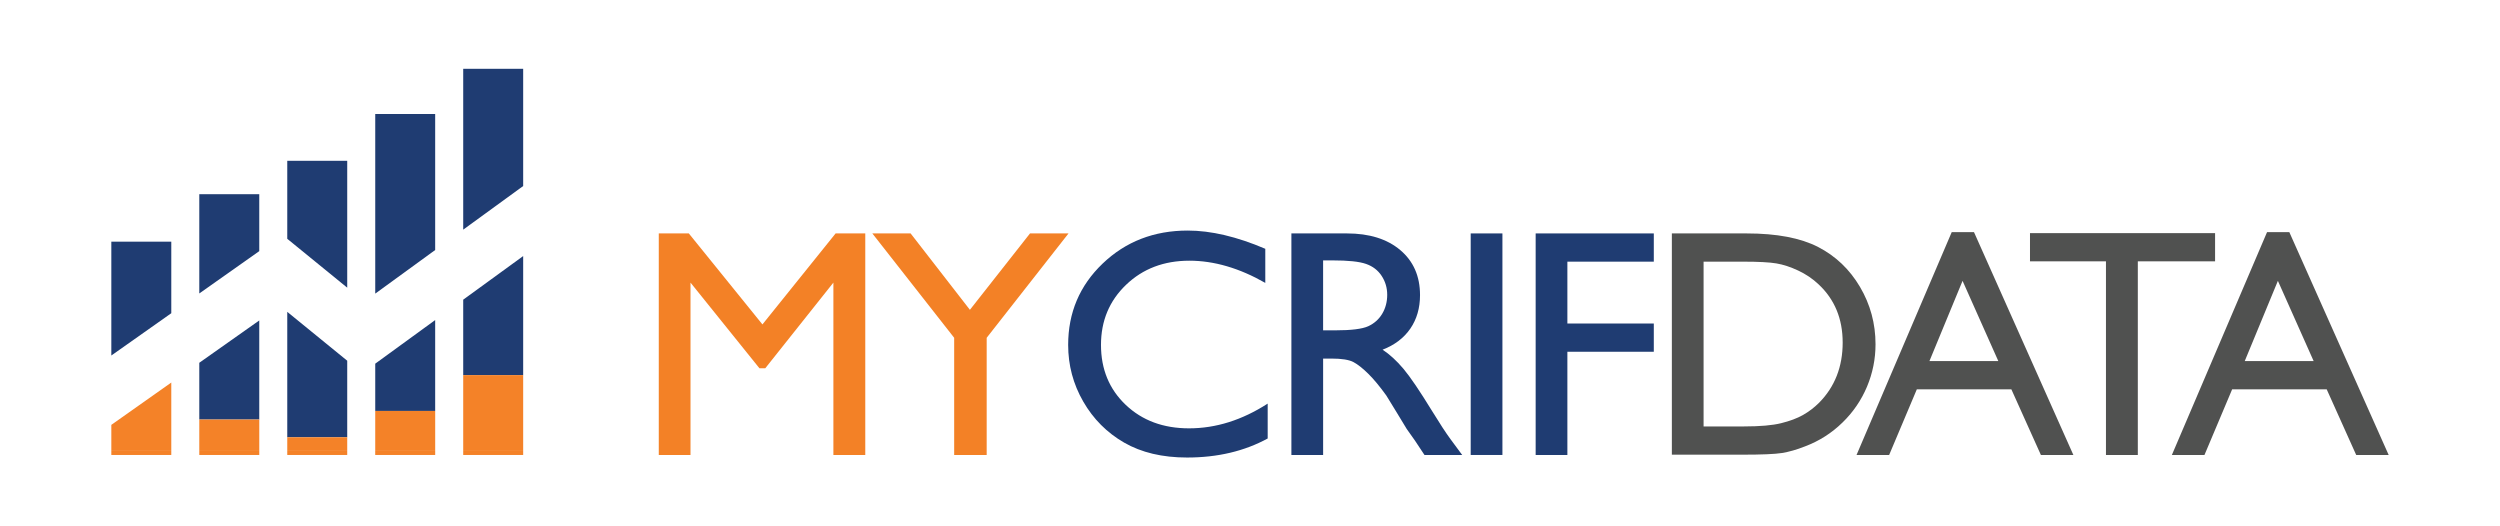 <?xml version="1.0" encoding="utf-8"?>
<!-- Generator: Adobe Illustrator 16.0.0, SVG Export Plug-In . SVG Version: 6.00 Build 0)  -->
<!DOCTYPE svg PUBLIC "-//W3C//DTD SVG 1.1//EN" "http://www.w3.org/Graphics/SVG/1.1/DTD/svg11.dtd">
<svg version="1.1" id="Layer_2" xmlns="http://www.w3.org/2000/svg" xmlns:xlink="http://www.w3.org/1999/xlink" x="0px" y="0px"
	 width="190px" height="40px" viewBox="0 0 190 40" enable-background="new 0 0 190 40" xml:space="preserve">
<g>
	<g>
		<polygon fill="#1F3C72" points="13.018,18.366 8.461,18.366 8.461,27.019 13.018,23.804 		"/>
		<polygon fill="#1F3C72" points="19.704,14.759 15.146,14.759 15.146,22.303 19.704,19.086 		"/>
		<polygon fill="#1F3C72" points="15.146,31.887 19.704,31.887 19.704,24.354 15.146,27.571 		"/>
		<polygon fill="#1F3C72" points="26.389,12.223 21.832,12.223 21.832,18.149 26.389,21.863 		"/>
		<polygon fill="#1F3C72" points="21.832,33.232 26.389,33.232 26.389,27.415 21.832,23.701 		"/>
		<polygon fill="#1F3C72" points="28.518,31.232 33.073,31.232 33.073,24.325 28.518,27.639 		"/>
		<polygon fill="#1F3C72" points="33.073,8.663 28.518,8.663 28.518,22.315 33.073,19.002 		"/>
		<polygon fill="#1F3C72" points="35.204,22.775 35.204,28.509 39.761,28.509 39.761,19.461 		"/>
		<polygon fill="#1F3C72" points="39.761,5.228 35.204,5.228 35.204,17.453 39.761,14.138 		"/>
		<rect x="8.461" y="34.271" fill="#F48228" width="4.557" height="0.307"/>
		<polygon fill="#F48228" points="8.461,34.271 13.018,34.271 13.018,29.072 8.461,32.289 		"/>
		<rect x="15.146" y="34.271" fill="#F48228" width="4.559" height="0.307"/>
		<rect x="15.146" y="31.887" fill="#F48228" width="4.559" height="2.385"/>
		<rect x="21.832" y="34.271" fill="#F48228" width="4.557" height="0.307"/>
		<rect x="21.832" y="33.232" fill="#F48228" width="4.557" height="1.039"/>
		<polygon fill="#F48228" points="28.518,34.271 28.518,31.232 28.516,31.232 28.516,34.578 33.075,34.578 33.075,31.232 
			33.073,31.232 33.073,34.271 		"/>
		<rect x="28.518" y="31.232" fill="#F48228" width="4.555" height="3.039"/>
		<rect x="35.204" y="34.271" fill="#F48228" width="4.557" height="0.307"/>
		<rect x="35.204" y="28.509" fill="#F48228" width="4.557" height="5.763"/>
	</g>
	<g>
		<path fill="#F38126" d="M63.507,17.74h2.254v16.838h-2.423V21.477l-5.176,6.509h-0.446l-5.238-6.509v13.102h-2.411V17.74h2.283
			l5.595,6.916L63.507,17.74z"/>
		<path fill="#F38126" d="M78.281,17.74h2.926l-6.219,7.932v8.906h-2.471v-8.906l-6.22-7.932h2.91l4.506,5.806L78.281,17.74z"/>
		<path fill="#1F3C72" d="M96.344,30.674v2.651c-1.769,0.965-3.81,1.447-6.124,1.447c-1.881,0-3.476-0.379-4.786-1.134
			c-1.309-0.755-2.346-1.796-3.108-3.121c-0.765-1.326-1.146-2.76-1.146-4.304c0-2.45,0.874-4.512,2.622-6.183
			c1.748-1.672,3.903-2.507,6.467-2.507c1.767,0,3.733,0.462,5.893,1.386v2.592c-1.968-1.125-3.893-1.688-5.772-1.688
			c-1.929,0-3.53,0.608-4.804,1.827c-1.273,1.216-1.911,2.741-1.911,4.573c0,1.849,0.627,3.367,1.88,4.557
			c1.254,1.19,2.857,1.784,4.81,1.784C92.405,32.555,94.397,31.928,96.344,30.674z"/>
		<path fill="#1F3C72" d="M98.146,34.578V17.74h4.219c1.703,0,3.056,0.422,4.055,1.266c1,0.844,1.502,1.985,1.502,3.424
			c0,0.979-0.245,1.827-0.735,2.543c-0.491,0.715-1.194,1.249-2.11,1.603c0.538,0.354,1.064,0.836,1.58,1.447
			c0.515,0.61,1.236,1.675,2.169,3.194c0.586,0.956,1.057,1.676,1.411,2.157l0.89,1.204h-2.867l-0.733-1.108
			c-0.025-0.04-0.074-0.108-0.146-0.205l-0.47-0.664l-0.746-1.229l-0.806-1.315c-0.499-0.691-0.954-1.242-1.369-1.65
			c-0.414-0.409-0.788-0.705-1.122-0.886c-0.334-0.18-0.895-0.27-1.684-0.27h-0.627v7.327H98.146z M101.279,19.79h-0.723v5.316
			h0.916c1.22,0,2.058-0.104,2.515-0.313c0.453-0.209,0.806-0.524,1.06-0.946c0.252-0.422,0.381-0.902,0.381-1.441
			c0-0.529-0.141-1.01-0.423-1.439c-0.281-0.43-0.679-0.733-1.188-0.91C103.306,19.878,102.462,19.79,101.279,19.79z"/>
		<path fill="#1F3C72" d="M111.773,17.74h2.411v16.838h-2.411V17.74z"/>
		<path fill="#1F3C72" d="M116.71,17.74h8.979v2.146h-6.568v4.701h6.568v2.146h-6.568v7.846h-2.411V17.74z"/>
		<path fill="#505150" d="M127.061,34.556V17.74h5.678c2.29,0,4.103,0.344,5.437,1.031c1.333,0.687,2.394,1.697,3.182,3.031
			c0.787,1.333,1.182,2.788,1.182,4.364c0,1.124-0.219,2.2-0.651,3.229c-0.435,1.029-1.054,1.934-1.856,2.713
			c-0.82,0.803-1.772,1.41-2.857,1.819c-0.634,0.25-1.216,0.416-1.748,0.501c-0.528,0.085-1.543,0.127-3.036,0.127H127.061z
			 M132.486,19.886h-3.014v12.523h3.085c1.204,0,2.141-0.081,2.807-0.246c0.668-0.165,1.225-0.374,1.67-0.627
			c0.447-0.254,0.854-0.565,1.224-0.935c1.188-1.206,1.785-2.728,1.785-4.567c0-1.809-0.61-3.283-1.833-4.425
			c-0.449-0.426-0.966-0.774-1.55-1.048c-0.582-0.273-1.134-0.454-1.657-0.542C134.48,19.931,133.643,19.886,132.486,19.886z"/>
		<path fill="#505150" d="M148.33,17.644h1.694l7.552,16.934h-2.468l-2.244-4.989h-7.185l-2.104,4.989h-2.478L148.33,17.644z
			 M151.872,27.442l-2.717-6.098l-2.518,6.098H151.872z"/>
		<path fill="#505150" d="M154.279,17.717h14.067v2.145h-5.872v14.716h-2.421V19.862h-5.774V17.717z"/>
		<path fill="#505150" d="M172.295,17.644h1.694l7.55,16.934h-2.468l-2.242-4.989h-7.186l-2.104,4.989h-2.477L172.295,17.644z
			 M175.837,27.442l-2.717-6.098l-2.52,6.098H175.837z"/>
	</g>
</g>
</svg>
